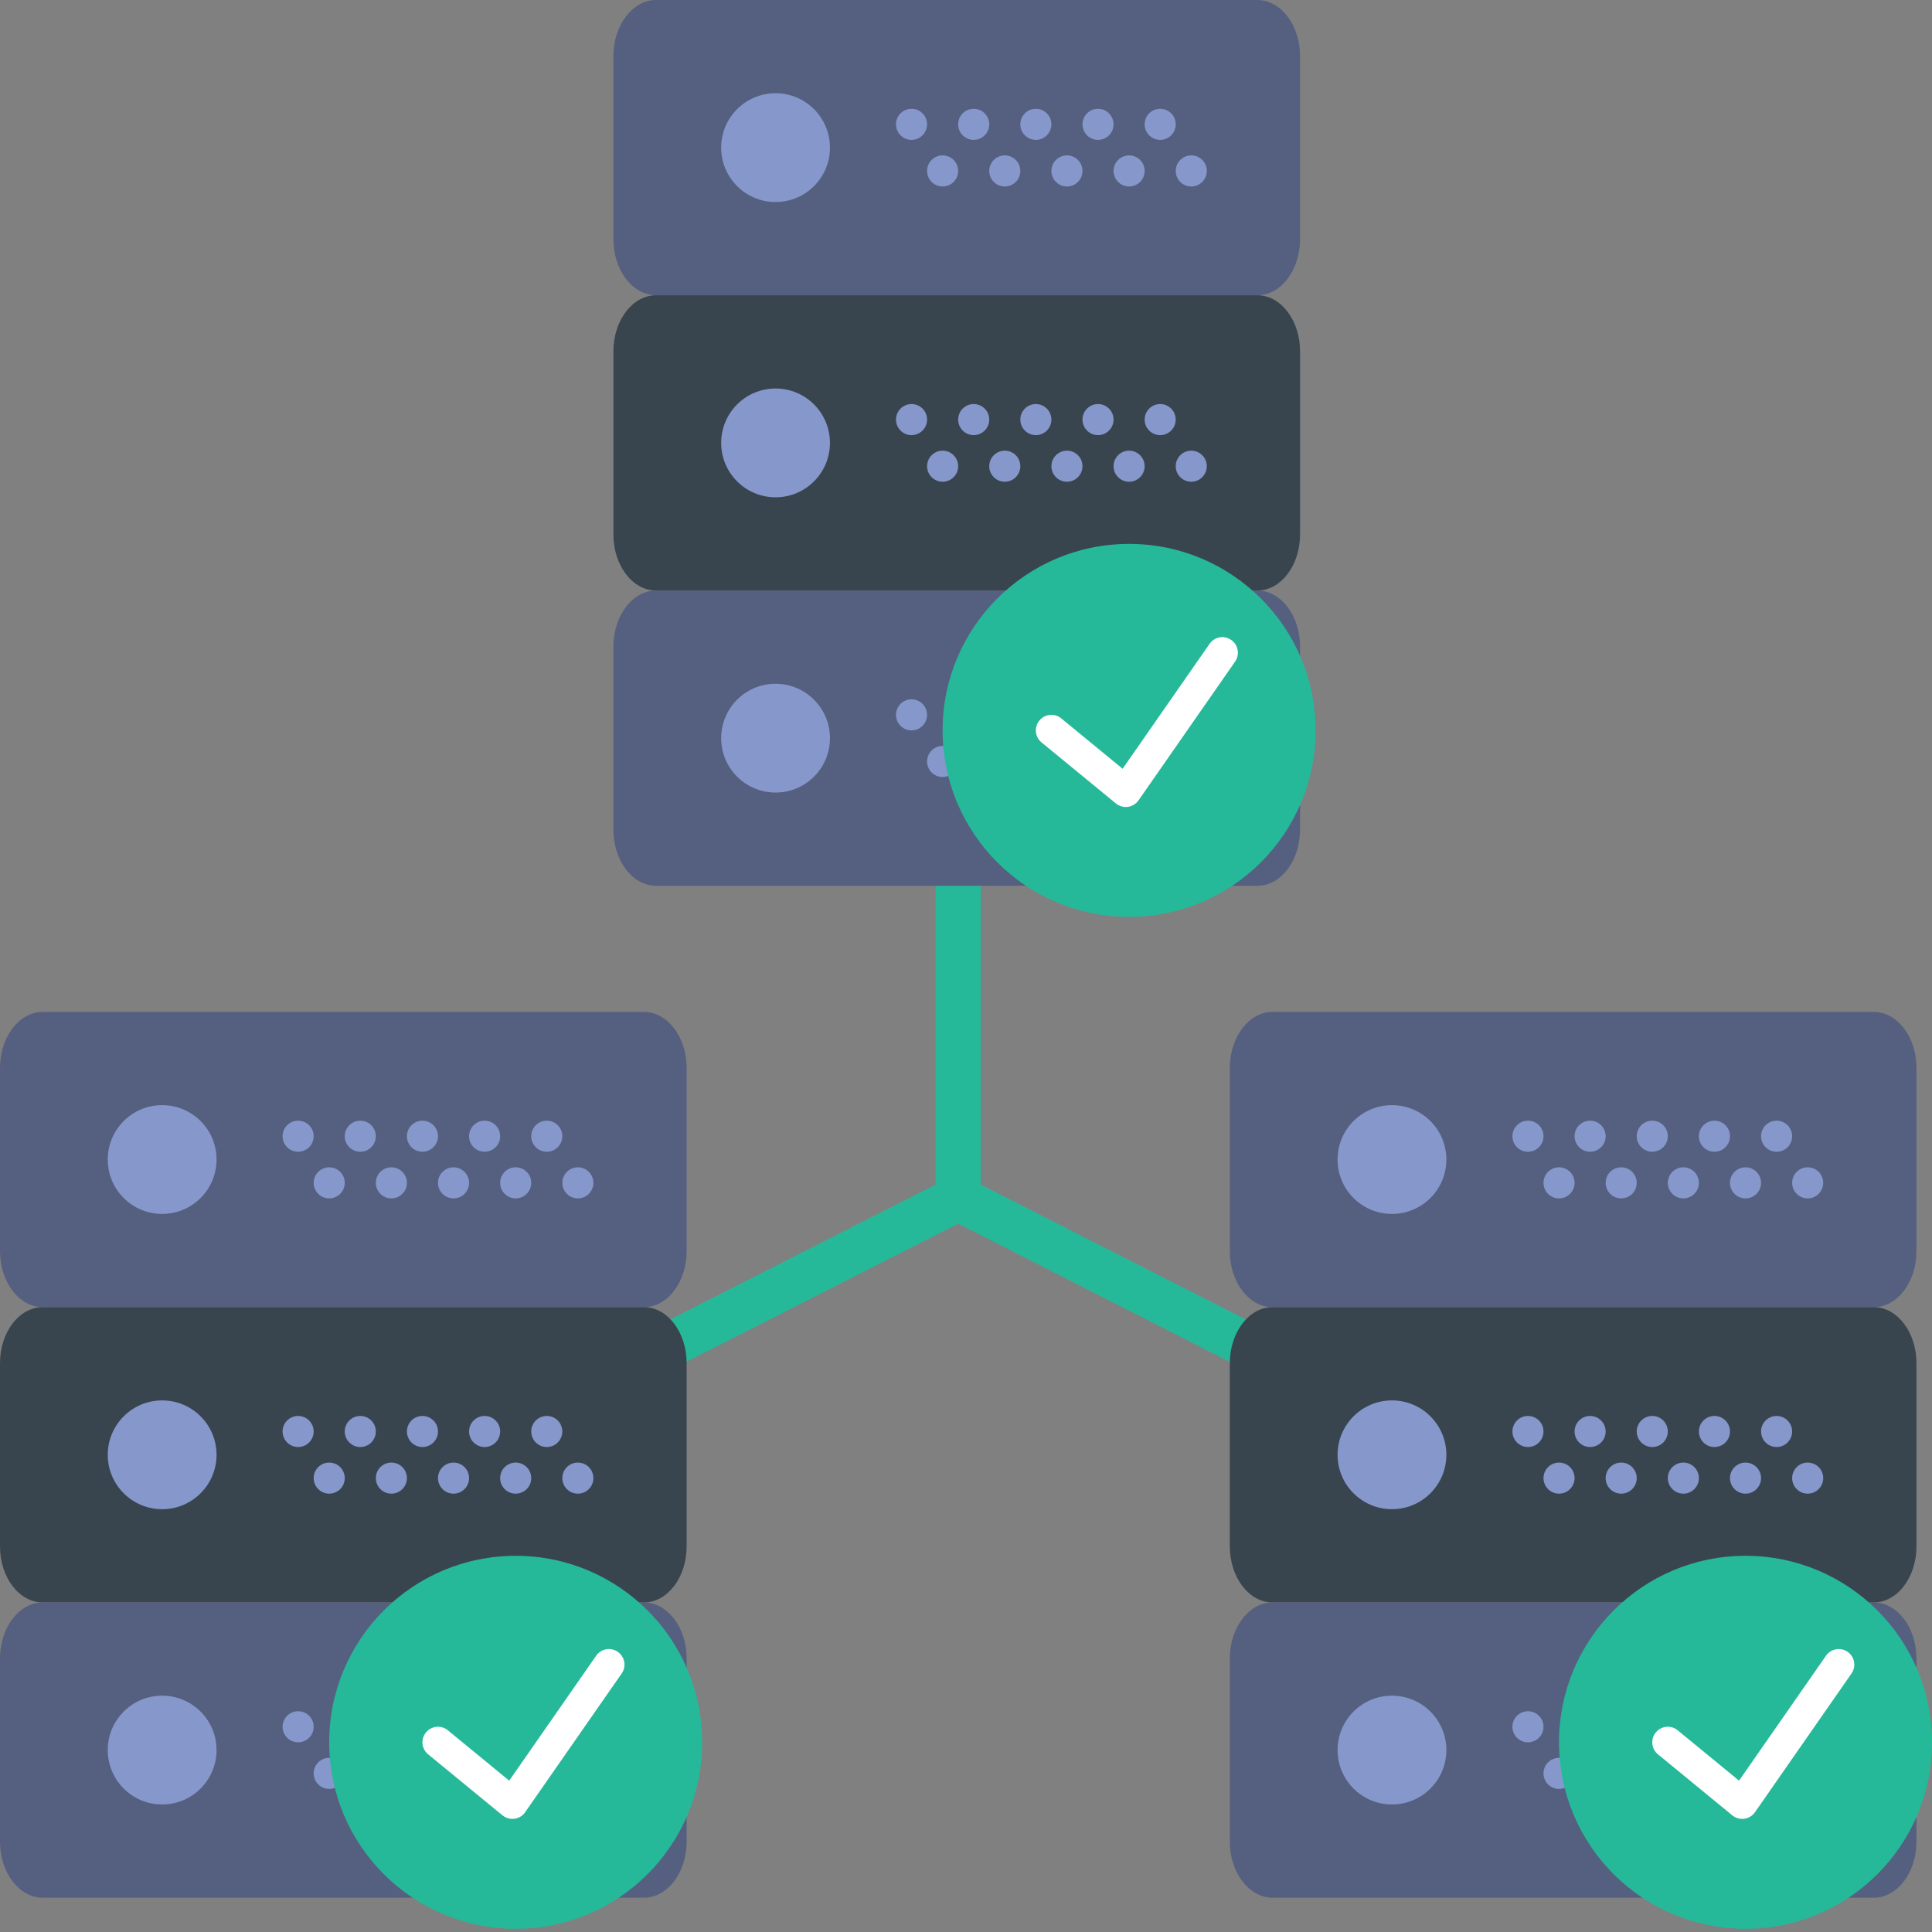 <?xml version="1.0" encoding="utf-8"?>
<!-- Generator: Adobe Illustrator 16.0.0, SVG Export Plug-In . SVG Version: 6.00 Build 0)  -->
<!DOCTYPE svg PUBLIC "-//W3C//DTD SVG 1.1//EN" "http://www.w3.org/Graphics/SVG/1.1/DTD/svg11.dtd">
<svg version="1.1" id="Capa_1" xmlns="http://www.w3.org/2000/svg" xmlns:xlink="http://www.w3.org/1999/xlink" x="0px" y="0px"
	 width="600px" height="600px" viewBox="0 0 600 600" enable-background="new 0 0 600 600" xml:space="preserve">
<rect x="0" y="0" width="600" height="600" fill="#808080" stroke="none"/>
<g>
	<path fill="#26B999" d="M200.505,428.502c-2.551,0-5.011-1.4-6.246-3.83c-1.751-3.447-0.377-7.661,3.069-9.412l93.236-47.385
		v-92.782c0-3.866,3.134-7,7-7c3.866,0,7,3.134,7,7v101.372L203.671,427.74C202.655,428.257,201.572,428.502,200.505,428.502z"/>
</g>
<g>
	<path fill="#26B999" d="M394.494,428.502c-1.068,0-2.151-0.246-3.169-0.764l-96.935-49.33c-3.445-1.753-4.817-5.968-3.064-9.413
		s5.966-4.817,9.414-3.063l96.935,49.33c3.445,1.753,4.817,5.968,3.063,9.413C399.503,427.104,397.044,428.502,394.494,428.502z"/>
</g>
<path fill="#556080" d="M390.477,91.697H203.765c-7.324,0-13.265-7.798-13.265-17.413V17.413C190.5,7.799,196.442,0,203.765,0
	h186.708c7.326,0,13.268,7.799,13.268,17.413V74.28C403.74,83.899,397.799,91.697,390.477,91.697z"/>
<path fill="#38454F" d="M390.477,183.395H203.765c-7.324,0-13.265-7.799-13.265-17.412V109.11c0-9.614,5.942-17.413,13.265-17.413
	h186.708c7.326,0,13.268,7.799,13.268,17.413v56.867C403.74,175.596,397.799,183.395,390.477,183.395z"/>
<path fill="#556080" d="M390.477,275.093H203.765c-7.324,0-13.265-7.798-13.265-17.413v-56.873c0-9.613,5.942-17.412,13.265-17.412
	h186.708c7.326,0,13.268,7.8,13.268,17.412v56.867C403.74,267.294,397.799,275.093,390.477,275.093z"/>
<circle fill="#8697CB" cx="240.857" cy="45.849" r="16.892"/>
<circle fill="#8697CB" cx="360.305" cy="38.61" r="4.826"/>
<circle fill="#8697CB" cx="341" cy="38.61" r="4.826"/>
<circle fill="#8697CB" cx="369.958" cy="53.088" r="4.827"/>
<circle fill="#8697CB" cx="350.652" cy="53.088" r="4.827"/>
<circle fill="#8697CB" cx="321.695" cy="38.61" r="4.826"/>
<circle fill="#8697CB" cx="331.348" cy="53.088" r="4.827"/>
<circle fill="#8697CB" cx="302.391" cy="38.61" r="4.826"/>
<circle fill="#8697CB" cx="312.043" cy="53.088" r="4.827"/>
<circle fill="#8697CB" cx="283.086" cy="38.61" r="4.826"/>
<circle fill="#8697CB" cx="292.739" cy="53.088" r="4.827"/>
<circle fill="#8697CB" cx="240.857" cy="137.546" r="16.892"/>
<circle fill="#8697CB" cx="360.305" cy="130.307" r="4.826"/>
<circle fill="#8697CB" cx="341" cy="130.307" r="4.826"/>
<circle fill="#8697CB" cx="369.958" cy="144.785" r="4.826"/>
<circle fill="#8697CB" cx="350.652" cy="144.785" r="4.826"/>
<circle fill="#8697CB" cx="321.695" cy="130.307" r="4.826"/>
<circle fill="#8697CB" cx="331.348" cy="144.785" r="4.826"/>
<circle fill="#8697CB" cx="302.391" cy="130.307" r="4.826"/>
<circle fill="#8697CB" cx="312.043" cy="144.785" r="4.826"/>
<circle fill="#8697CB" cx="283.086" cy="130.307" r="4.826"/>
<circle fill="#8697CB" cx="292.739" cy="144.785" r="4.826"/>
<circle fill="#8697CB" cx="240.857" cy="229.244" r="16.891"/>
<circle fill="#8697CB" cx="360.305" cy="222.004" r="4.826"/>
<circle fill="#8697CB" cx="341" cy="222.004" r="4.826"/>
<circle fill="#8697CB" cx="369.958" cy="236.483" r="4.826"/>
<circle fill="#8697CB" cx="350.652" cy="236.483" r="4.826"/>
<circle fill="#8697CB" cx="321.695" cy="222.004" r="4.826"/>
<circle fill="#8697CB" cx="331.348" cy="236.483" r="4.826"/>
<circle fill="#8697CB" cx="302.391" cy="222.004" r="4.826"/>
<circle fill="#8697CB" cx="312.043" cy="236.483" r="4.826"/>
<circle fill="#8697CB" cx="283.086" cy="222.004" r="4.826"/>
<circle fill="#8697CB" cx="292.739" cy="236.483" r="4.826"/>
<g>
	<circle fill="#26B999" cx="350.652" cy="226.831" r="57.914"/>
	<path fill="#FFFFFF" d="M382.366,198.738c-2.196-1.525-5.198-0.983-6.718,1.206l-27.008,38.804l-19.058-15.646
		c-2.056-1.695-5.101-1.391-6.792,0.669c-1.692,2.062-1.394,5.101,0.671,6.792l23.099,18.962c0.869,0.71,1.949,1.096,3.06,1.096
		c0.218,0,0.438-0.014,0.661-0.043c1.334-0.188,2.529-0.917,3.301-2.022l29.99-43.094
		C385.093,203.269,384.553,200.263,382.366,198.738z"/>
</g>
<path fill="#556080" d="M199.977,405.953H13.265C5.941,405.953,0,398.154,0,388.54v-56.872c0-9.613,5.942-17.412,13.265-17.412
	h186.708c7.326,0,13.268,7.799,13.268,17.412v56.867C213.24,398.154,207.299,405.953,199.977,405.953z"/>
<path fill="#38454F" d="M199.977,497.65H13.265C5.941,497.65,0,489.852,0,480.238v-56.873c0-9.613,5.942-17.412,13.265-17.412
	h186.708c7.326,0,13.268,7.799,13.268,17.412v56.867C213.24,489.852,207.299,497.65,199.977,497.65z"/>
<path fill="#556080" d="M199.977,589.348H13.265C5.941,589.348,0,581.55,0,571.936v-56.873c0-9.613,5.942-17.412,13.265-17.412
	h186.708c7.326,0,13.268,7.801,13.268,17.412v56.867C213.24,581.55,207.299,589.348,199.977,589.348z"/>
<circle fill="#8697CB" cx="50.357" cy="360.104" r="16.892"/>
<circle fill="#8697CB" cx="169.805" cy="352.865" r="4.826"/>
<circle fill="#8697CB" cx="150.5" cy="352.865" r="4.826"/>
<circle fill="#8697CB" cx="179.458" cy="367.344" r="4.826"/>
<circle fill="#8697CB" cx="160.152" cy="367.344" r="4.826"/>
<circle fill="#8697CB" cx="131.195" cy="352.865" r="4.826"/>
<circle fill="#8697CB" cx="140.848" cy="367.344" r="4.826"/>
<circle fill="#8697CB" cx="111.891" cy="352.865" r="4.826"/>
<circle fill="#8697CB" cx="121.543" cy="367.344" r="4.826"/>
<circle fill="#8697CB" cx="92.586" cy="352.865" r="4.826"/>
<circle fill="#8697CB" cx="102.239" cy="367.344" r="4.826"/>
<circle fill="#8697CB" cx="50.357" cy="451.802" r="16.892"/>
<circle fill="#8697CB" cx="169.805" cy="444.562" r="4.826"/>
<circle fill="#8697CB" cx="150.5" cy="444.562" r="4.826"/>
<circle fill="#8697CB" cx="179.458" cy="459.041" r="4.826"/>
<circle fill="#8697CB" cx="160.152" cy="459.041" r="4.826"/>
<circle fill="#8697CB" cx="131.195" cy="444.562" r="4.826"/>
<circle fill="#8697CB" cx="140.848" cy="459.041" r="4.826"/>
<circle fill="#8697CB" cx="111.891" cy="444.562" r="4.826"/>
<circle fill="#8697CB" cx="121.543" cy="459.041" r="4.826"/>
<circle fill="#8697CB" cx="92.586" cy="444.562" r="4.826"/>
<circle fill="#8697CB" cx="102.239" cy="459.041" r="4.826"/>
<circle fill="#8697CB" cx="50.357" cy="543.499" r="16.892"/>
<circle fill="#8697CB" cx="169.805" cy="536.26" r="4.826"/>
<circle fill="#8697CB" cx="150.5" cy="536.26" r="4.826"/>
<circle fill="#8697CB" cx="179.458" cy="550.738" r="4.826"/>
<circle fill="#8697CB" cx="160.152" cy="550.738" r="4.826"/>
<circle fill="#8697CB" cx="131.195" cy="536.26" r="4.826"/>
<circle fill="#8697CB" cx="140.848" cy="550.738" r="4.826"/>
<circle fill="#8697CB" cx="111.891" cy="536.26" r="4.826"/>
<circle fill="#8697CB" cx="121.543" cy="550.738" r="4.826"/>
<circle fill="#8697CB" cx="92.586" cy="536.26" r="4.826"/>
<circle fill="#8697CB" cx="102.239" cy="550.738" r="4.826"/>
<g>
	<circle fill="#26B999" cx="160.152" cy="541.086" r="57.914"/>
	<path fill="#FFFFFF" d="M191.866,512.993c-2.196-1.525-5.198-0.983-6.718,1.206l-27.008,38.804l-19.058-15.646
		c-2.056-1.695-5.101-1.392-6.792,0.669c-1.692,2.062-1.394,5.101,0.671,6.792l23.099,18.961c0.869,0.711,1.949,1.096,3.06,1.096
		c0.218,0,0.438-0.014,0.661-0.043c1.334-0.188,2.529-0.916,3.301-2.021l29.99-43.095
		C194.593,517.524,194.053,514.518,191.866,512.993z"/>
</g>
<path fill="#556080" d="M581.909,405.953H395.197c-7.323,0-13.265-7.799-13.265-17.413v-56.872c0-9.613,5.942-17.412,13.265-17.412
	h186.708c7.326,0,13.268,7.799,13.268,17.412v56.867C595.173,398.154,589.231,405.953,581.909,405.953z"/>
<path fill="#38454F" d="M581.909,497.65H395.197c-7.323,0-13.265-7.799-13.265-17.412v-56.873c0-9.613,5.942-17.412,13.265-17.412
	h186.708c7.326,0,13.268,7.799,13.268,17.412v56.867C595.173,489.852,589.231,497.65,581.909,497.65z"/>
<path fill="#556080" d="M581.909,589.348H395.197c-7.323,0-13.265-7.798-13.265-17.412v-56.873c0-9.613,5.942-17.412,13.265-17.412
	h186.708c7.326,0,13.268,7.801,13.268,17.412v56.867C595.173,581.55,589.231,589.348,581.909,589.348z"/>
<circle fill="#8697CB" cx="432.289" cy="360.104" r="16.892"/>
<circle fill="#8697CB" cx="551.737" cy="352.865" r="4.826"/>
<circle fill="#8697CB" cx="532.433" cy="352.865" r="4.826"/>
<circle fill="#8697CB" cx="561.391" cy="367.344" r="4.826"/>
<circle fill="#8697CB" cx="542.085" cy="367.344" r="4.826"/>
<circle fill="#8697CB" cx="513.128" cy="352.865" r="4.826"/>
<circle fill="#8697CB" cx="522.78" cy="367.344" r="4.826"/>
<circle fill="#8697CB" cx="493.823" cy="352.865" r="4.826"/>
<circle fill="#8697CB" cx="503.476" cy="367.344" r="4.826"/>
<circle fill="#8697CB" cx="474.519" cy="352.865" r="4.826"/>
<circle fill="#8697CB" cx="484.172" cy="367.344" r="4.826"/>
<circle fill="#8697CB" cx="432.289" cy="451.802" r="16.892"/>
<circle fill="#8697CB" cx="551.737" cy="444.562" r="4.826"/>
<circle fill="#8697CB" cx="532.433" cy="444.562" r="4.826"/>
<circle fill="#8697CB" cx="561.391" cy="459.041" r="4.826"/>
<circle fill="#8697CB" cx="542.085" cy="459.041" r="4.826"/>
<circle fill="#8697CB" cx="513.128" cy="444.562" r="4.826"/>
<circle fill="#8697CB" cx="522.78" cy="459.041" r="4.826"/>
<circle fill="#8697CB" cx="493.823" cy="444.562" r="4.826"/>
<circle fill="#8697CB" cx="503.476" cy="459.041" r="4.826"/>
<circle fill="#8697CB" cx="474.519" cy="444.562" r="4.826"/>
<circle fill="#8697CB" cx="484.172" cy="459.041" r="4.826"/>
<circle fill="#8697CB" cx="432.289" cy="543.499" r="16.892"/>
<circle fill="#8697CB" cx="551.737" cy="536.26" r="4.826"/>
<circle fill="#8697CB" cx="532.433" cy="536.26" r="4.826"/>
<circle fill="#8697CB" cx="561.391" cy="550.738" r="4.826"/>
<circle fill="#8697CB" cx="542.085" cy="550.738" r="4.826"/>
<circle fill="#8697CB" cx="513.128" cy="536.26" r="4.826"/>
<circle fill="#8697CB" cx="522.78" cy="550.738" r="4.826"/>
<circle fill="#8697CB" cx="493.823" cy="536.26" r="4.826"/>
<circle fill="#8697CB" cx="503.476" cy="550.738" r="4.826"/>
<circle fill="#8697CB" cx="474.519" cy="536.26" r="4.826"/>
<circle fill="#8697CB" cx="484.172" cy="550.738" r="4.826"/>
<g>
	<circle fill="#26B999" cx="542.085" cy="541.086" r="57.914"/>
	<path fill="#FFFFFF" d="M573.799,512.993c-2.196-1.525-5.198-0.983-6.718,1.206l-27.008,38.804l-19.058-15.646
		c-2.056-1.695-5.101-1.392-6.792,0.669c-1.692,2.062-1.394,5.101,0.671,6.792l23.099,18.961c0.869,0.711,1.949,1.096,3.06,1.096
		c0.218,0,0.438-0.014,0.661-0.043c1.334-0.188,2.529-0.916,3.301-2.021l29.99-43.095
		C576.525,517.524,575.985,514.518,573.799,512.993z"/>
</g>
</svg>
